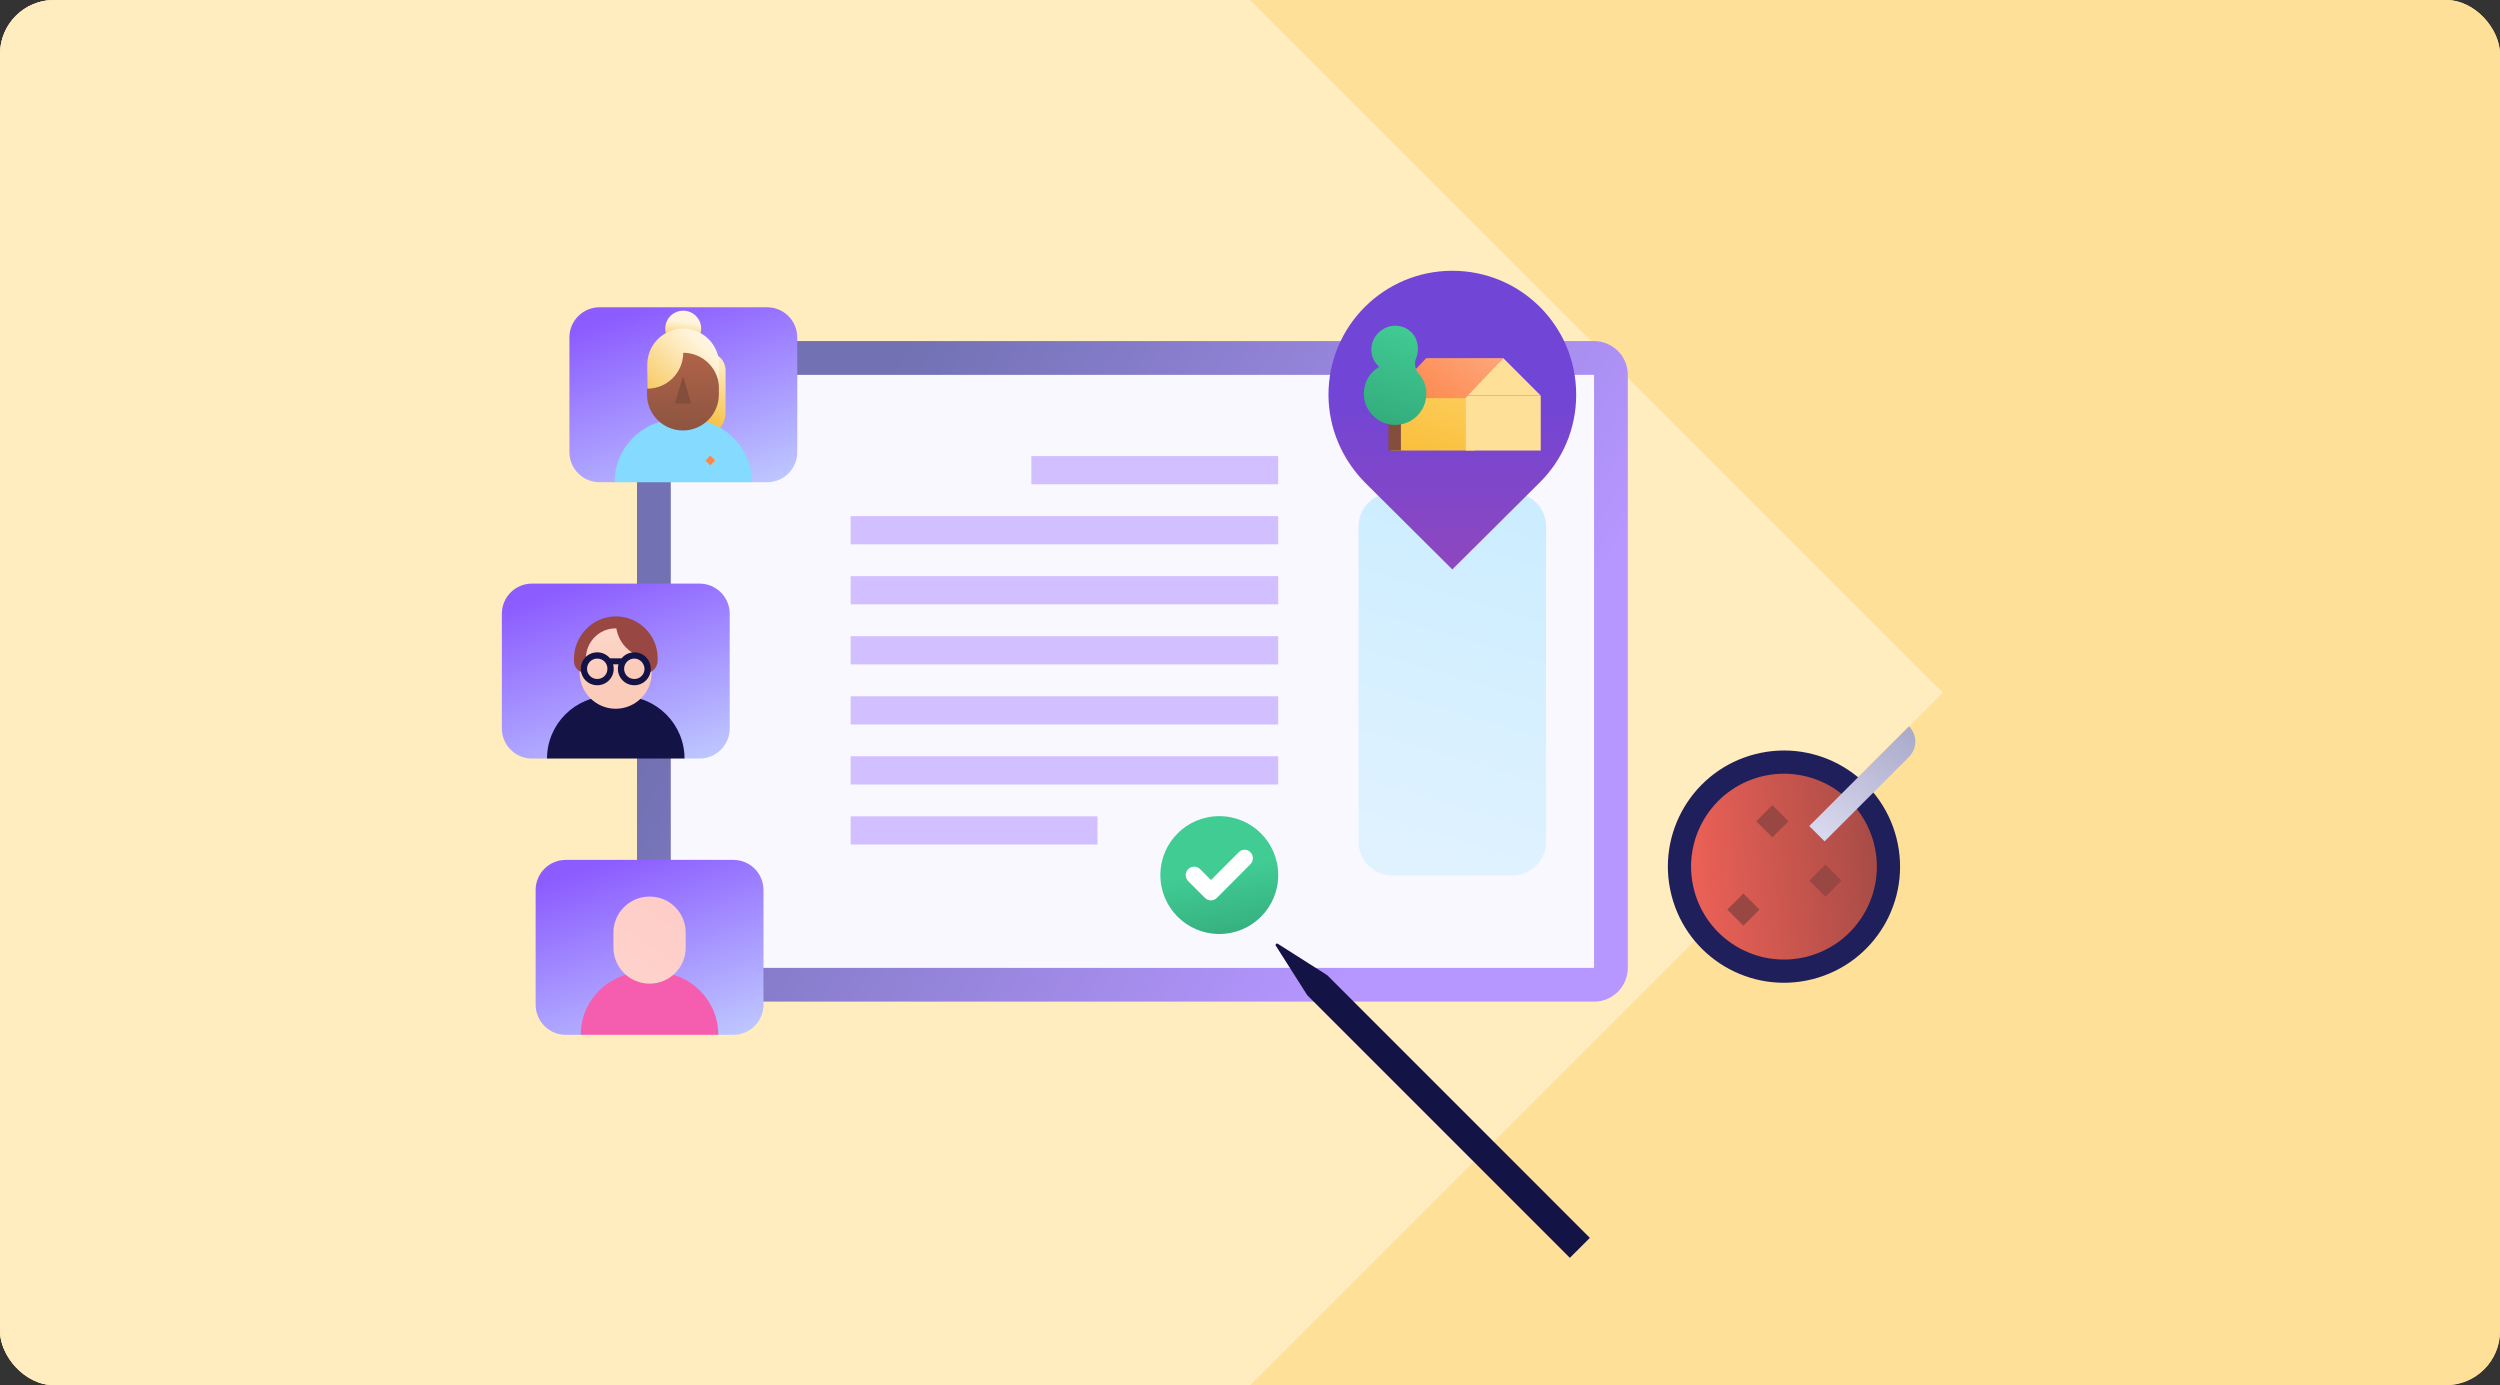<svg width="740" height="410" viewBox="0 0 740 410" fill="none" xmlns="http://www.w3.org/2000/svg">
<rect x="0" y="0" width="740" height="410" fill="#333333" stroke="none"/>
<g clip-path="url(#clip0_321_7034)">
<rect width="740" height="410" rx="16" fill="#FFE099"/>
<path d="M740 0H0V410H740V0Z" fill="#FFE099"/>
<path d="M370.05 0L575.05 205L370.05 410H0V0H370.05Z" fill="#FFECBF"/>
<path d="M471.83 100.96H198.55C193.027 100.96 188.55 105.437 188.55 110.96V286.48C188.55 292.003 193.027 296.48 198.55 296.48H471.83C477.353 296.48 481.83 292.003 481.83 286.48V110.96C481.83 105.437 477.353 100.96 471.83 100.96Z" fill="url(#paint0_linear_321_7034)"/>
<path d="M198.55 110.96V286.48H471.84V110.96H198.55Z" fill="#FAF8FF"/>
<path d="M161.92 224.53L192.74 213.81L202.62 224.53H207.08C212 224.53 215.99 220.54 215.99 215.62V181.66C215.99 176.74 212 172.75 207.08 172.75H157.46C152.54 172.75 148.55 176.74 148.55 181.66V215.62C148.55 220.54 152.54 224.53 157.46 224.53H161.92Z" fill="url(#paint1_linear_321_7034)"/>
<path d="M184.15 206.05H180.4C170.21 206.05 161.92 214.34 161.92 224.53H202.62C202.62 214.34 194.33 206.05 184.14 206.05H184.15Z" fill="#131345"/>
<path d="M182.24 184.15C188.16 184.15 192.89 188.95 192.89 194.8V199.14C192.89 205.06 188.09 209.79 182.24 209.79C176.39 209.79 171.59 204.99 171.59 199.14V194.8C171.59 188.88 176.32 184.15 182.24 184.15Z" fill="url(#paint2_linear_321_7034)"/>
<path d="M192.89 194.87C187.04 194.87 182.3 190.14 182.3 184.28C188.09 184.21 192.89 189.01 192.89 194.87Z" fill="#994742"/>
<path d="M191.12 199.21V195.07C191.12 190.14 187.04 185.93 182.11 186C177.31 186.07 173.43 190.01 173.43 194.88V199.22C171.46 199.22 169.88 197.64 169.88 195.67V195.08C169.88 188.31 175.21 182.65 181.98 182.45C188.95 182.25 194.67 187.91 194.67 194.81V195.6C194.6 197.64 193.03 199.22 191.12 199.22V199.21Z" fill="#994742"/>
<path d="M187.76 202.83C185.06 202.83 182.89 200.66 182.89 197.96C182.89 195.26 185.06 193.09 187.76 193.09C190.46 193.09 192.63 195.26 192.63 197.96C192.63 200.66 190.46 202.83 187.76 202.83ZM187.76 194.94C186.12 194.94 184.74 196.26 184.74 197.96C184.74 199.66 186.06 200.98 187.76 200.98C189.46 200.98 190.78 199.66 190.78 197.96C190.71 196.32 189.4 194.94 187.76 194.94Z" fill="#131345"/>
<path d="M184.01 194.87H180.46V196.65H184.01V194.87Z" fill="#131345"/>
<path d="M171.92 197.96C171.92 195.26 174.09 193.09 176.79 193.09C179.49 193.09 181.66 195.26 181.66 197.96C181.66 200.66 179.49 202.83 176.79 202.83C174.09 202.83 171.92 200.66 171.92 197.96ZM173.76 197.96C173.76 199.6 175.08 200.98 176.78 200.98C178.48 200.98 179.8 199.66 179.8 197.96C179.8 196.26 178.48 194.94 176.78 194.94C175.08 194.94 173.76 196.32 173.76 197.96Z" fill="#131345"/>
<path d="M181.92 142.74L212.74 132.02L222.62 142.74H227.08C232 142.74 235.99 138.75 235.99 133.83V99.87C235.99 94.95 232 90.96 227.08 90.96H177.46C172.54 90.96 168.55 94.95 168.55 99.87V133.83C168.55 138.75 172.54 142.74 177.46 142.74H181.92Z" fill="url(#paint3_linear_321_7034)"/>
<path d="M202.23 102.6C205.17 102.6 207.55 100.22 207.55 97.28C207.55 94.34 205.17 91.96 202.23 91.96C199.29 91.96 196.91 94.34 196.91 97.28C196.91 100.22 199.29 102.6 202.23 102.6Z" fill="url(#paint4_linear_321_7034)"/>
<path d="M209.45 104.34C212.39 104.34 214.77 106.72 214.77 109.66V122.12C214.77 126.01 211.6 129.26 207.63 129.26H204.06" fill="url(#paint5_linear_321_7034)"/>
<path d="M204.06 124.18H200.41C190.17 124.18 181.92 132.51 181.92 142.75H222.62C222.54 132.59 214.29 124.18 204.05 124.18H204.06Z" fill="#85DAFF"/>
<path d="M202.15 101.8C208.02 101.8 212.78 106.56 212.78 112.43V116.79C212.78 122.66 208.02 127.42 202.15 127.42C196.28 127.42 191.52 122.66 191.52 116.79V112.43C191.52 106.56 196.28 101.8 202.15 101.8Z" fill="url(#paint6_linear_321_7034)"/>
<path d="M212.86 107.91C212.86 102.04 208.1 97.28 202.23 97.28C196.36 97.28 191.6 102.04 191.6 107.91V115.05C197.47 115.05 202.23 110.29 202.23 104.42C208.1 104.42 212.86 109.18 212.86 115.05V107.91Z" fill="url(#paint7_linear_321_7034)"/>
<path d="M204.61 119.42H199.77L202.15 111.41L204.61 119.42Z" fill="#834E3C"/>
<path d="M211.672 136.301L210.236 134.865L208.801 136.301L210.236 137.736L211.672 136.301Z" fill="#FC8549"/>
<path d="M171.92 306.31L202.74 295.59L212.62 306.31H217.08C222 306.31 225.99 302.32 225.99 297.4V263.44C225.99 258.52 222 254.53 217.08 254.53H167.46C162.54 254.53 158.55 258.52 158.55 263.44V297.4C158.55 302.32 162.54 306.31 167.46 306.31H171.92Z" fill="url(#paint8_linear_321_7034)"/>
<path d="M190.41 287.81H194.12C204.3 287.81 212.61 296.05 212.61 306.3H171.91C171.91 296.05 180.23 287.81 190.4 287.81H190.41Z" fill="#F55DAE"/>
<path d="M192.27 265.38C186.4 265.38 181.57 270.13 181.57 276.08V280.46C181.57 286.33 186.32 291.16 192.27 291.16C198.22 291.16 202.97 286.41 202.97 280.46V276.08C202.97 270.14 198.22 265.38 192.27 265.38Z" fill="url(#paint9_linear_321_7034)"/>
<path d="M447.65 145.85H412.13C406.607 145.85 402.13 150.327 402.13 155.85V249.13C402.13 254.653 406.607 259.13 412.13 259.13H447.65C453.173 259.13 457.65 254.653 457.65 249.13V155.85C457.65 150.327 453.173 145.85 447.65 145.85Z" fill="url(#paint10_linear_321_7034)"/>
<path d="M403.95 142.75L429.89 168.55L455.83 142.75C462.48 136.1 466.55 127.01 466.55 116.81C466.55 96.48 450.14 80.15 429.89 80.15C409.64 80.15 393.23 96.56 393.23 116.81C393.23 126.86 397.37 136.03 403.95 142.75V142.75Z" fill="url(#paint11_linear_321_7034)"/>
<path d="M436.54 117.29H411.64V133.36H436.54V117.29V117.29Z" fill="url(#paint12_linear_321_7034)"/>
<path d="M456.06 117.1H433.89V133.36H456.06V117.1V117.1Z" fill="#FFE099"/>
<path d="M433.88 117.1L444.97 106.01L456.06 117.1H433.89H433.88Z" fill="#FFE099"/>
<path d="M433.77 117.84H410.97L422.17 106.01H444.97L433.77 117.84Z" fill="url(#paint13_linear_321_7034)"/>
<path d="M414.67 118.58H410.97V133.36H414.67V118.58V118.58Z" fill="#834E3C"/>
<path d="M419.2 105.96C419.9 104.35 419.9 102.24 419.1 100.23C417.99 97.92 415.68 96.41 413.06 96.41C409.34 96.41 406.12 99.33 405.92 103.15C405.82 105.36 406.72 107.27 408.23 108.58C405.51 110.19 403.7 113.11 403.7 116.53C403.7 121.56 407.82 125.78 412.95 125.78C418.08 125.78 422.2 121.66 422.2 116.53C422.2 114.32 421.4 112.2 419.99 110.7C418.78 109.19 418.58 107.48 419.18 105.97L419.2 105.96Z" fill="url(#paint14_linear_321_7034)"/>
<path d="M378.34 135H305.29V143.35H378.34V135Z" fill="url(#paint15_linear_321_7034)"/>
<path d="M378.35 152.77H251.8V161.12H378.35V152.77Z" fill="url(#paint16_linear_321_7034)"/>
<path d="M378.35 170.54H251.8V178.89H378.35V170.54Z" fill="url(#paint17_linear_321_7034)"/>
<path d="M378.35 188.32H251.8V196.67H378.35V188.32Z" fill="url(#paint18_linear_321_7034)"/>
<path d="M378.35 206.09H251.8V214.44H378.35V206.09Z" fill="url(#paint19_linear_321_7034)"/>
<path d="M378.35 223.86H251.8V232.21H378.35V223.86Z" fill="url(#paint20_linear_321_7034)"/>
<path d="M324.85 241.63H251.8V249.98H324.85V241.63Z" fill="url(#paint21_linear_321_7034)"/>
<path d="M536.516 289.836C554.908 285.164 566.031 266.463 561.358 248.065C556.686 229.667 537.988 218.54 519.595 223.211C501.203 227.882 490.08 246.583 494.753 264.981C499.425 283.379 518.123 294.507 536.516 289.836Z" fill="#1F1F5C"/>
<path d="M534.825 283.177C549.54 279.44 558.438 264.477 554.7 249.757C550.961 235.036 536.001 226.132 521.286 229.869C506.571 233.607 497.673 248.57 501.411 263.29C505.15 278.011 520.11 286.914 534.825 283.177Z" fill="url(#paint22_linear_321_7034)"/>
<path d="M545.093 260.669L540.327 255.903L535.561 260.669L540.327 265.435L545.093 260.669Z" fill="#994742"/>
<path d="M529.396 243.087L524.63 238.321L519.864 243.087L524.63 247.853L529.396 243.087Z" fill="#994742"/>
<path d="M520.818 269.241L516.052 264.475L511.286 269.241L516.052 274.007L520.818 269.241Z" fill="#994742"/>
<path d="M565.05 215L535.54 244.51L540.07 249.04L565.06 224.05C567.56 221.55 567.56 217.5 565.06 215H565.05Z" fill="url(#paint23_linear_321_7034)"/>
<path fill-rule="evenodd" clip-rule="evenodd" d="M343.47 259.02C343.47 268.66 351.26 276.46 360.91 276.46C370.56 276.46 378.35 268.67 378.35 259.02C378.35 249.37 370.56 241.58 360.91 241.58C351.26 241.58 343.47 249.37 343.47 259.02Z" fill="url(#paint24_linear_321_7034)"/>
<path d="M370.12 252.26C371.1 253.24 371.1 254.82 370.12 255.8L360.2 265.77C359.22 266.75 357.64 266.75 356.66 265.77L351.7 260.81C350.72 259.83 350.72 258.25 351.7 257.27C352.68 256.29 354.26 256.29 355.24 257.27L358.45 260.48L366.68 252.25C367.61 251.27 369.19 251.27 370.11 252.25L370.12 252.26Z" fill="white"/>
<path d="M378.22 279.35L392.86 288.66L470.6 366.41L464.68 372.32L386.94 294.57L377.64 279.93C377.4 279.55 377.84 279.11 378.22 279.35V279.35Z" fill="#131345"/>
</g>
<defs>
<linearGradient id="paint0_linear_321_7034" x1="242.68" y1="140.69" x2="421.69" y2="252.98" gradientUnits="userSpaceOnUse">
<stop stop-color="#7171B3"/>
<stop offset="1" stop-color="#B696FF"/>
</linearGradient>
<linearGradient id="paint1_linear_321_7034" x1="200.8" y1="252.86" x2="173.15" y2="171.95" gradientUnits="userSpaceOnUse">
<stop stop-color="#D1F1FF"/>
<stop offset="1" stop-color="#8C5CFF"/>
</linearGradient>
<linearGradient id="paint2_linear_321_7034" x1="175.66" y1="176.64" x2="182.81" y2="198.75" gradientUnits="userSpaceOnUse">
<stop stop-color="#FDE0D5"/>
<stop offset="1" stop-color="#FCCCBA"/>
</linearGradient>
<linearGradient id="paint3_linear_321_7034" x1="220.8" y1="171.08" x2="193.15" y2="90.17" gradientUnits="userSpaceOnUse">
<stop stop-color="#D1F1FF"/>
<stop offset="1" stop-color="#8C5CFF"/>
</linearGradient>
<linearGradient id="paint4_linear_321_7034" x1="201.27" y1="104.14" x2="202.53" y2="95.16" gradientUnits="userSpaceOnUse">
<stop stop-color="#F3AF13"/>
<stop offset="1" stop-color="#FFF5DE"/>
</linearGradient>
<linearGradient id="paint5_linear_321_7034" x1="203.12" y1="129.68" x2="217.5" y2="104.89" gradientUnits="userSpaceOnUse">
<stop stop-color="#F3AF13"/>
<stop offset="1" stop-color="#FFF5DE"/>
</linearGradient>
<linearGradient id="paint6_linear_321_7034" x1="202.15" y1="161.38" x2="202.15" y2="80.02" gradientUnits="userSpaceOnUse">
<stop stop-color="#583E35"/>
<stop offset="1" stop-color="#D57351"/>
</linearGradient>
<linearGradient id="paint7_linear_321_7034" x1="184.93" y1="127.57" x2="208.83" y2="102.42" gradientUnits="userSpaceOnUse">
<stop stop-color="#F3AF13"/>
<stop offset="1" stop-color="#FFF5DE"/>
</linearGradient>
<linearGradient id="paint8_linear_321_7034" x1="210.8" y1="334.64" x2="183.15" y2="253.73" gradientUnits="userSpaceOnUse">
<stop stop-color="#D1F1FF"/>
<stop offset="1" stop-color="#8C5CFF"/>
</linearGradient>
<linearGradient id="paint9_linear_321_7034" x1="215.01" y1="244.16" x2="150.06" y2="341.58" gradientUnits="userSpaceOnUse">
<stop stop-color="#FFC6C2"/>
<stop offset="1" stop-color="#FDE0D5"/>
</linearGradient>
<linearGradient id="paint10_linear_321_7034" x1="374.86" y1="387.01" x2="492.77" y2="-8.33" gradientUnits="userSpaceOnUse">
<stop stop-color="#FAF8FF"/>
<stop offset="1" stop-color="#ADE6FF"/>
</linearGradient>
<linearGradient id="paint11_linear_321_7034" x1="429.89" y1="116.73" x2="429.89" y2="271.21" gradientUnits="userSpaceOnUse">
<stop stop-color="#7145D6"/>
<stop offset="1" stop-color="#C84C8E"/>
</linearGradient>
<linearGradient id="paint12_linear_321_7034" x1="431.58" y1="102.94" x2="411.72" y2="162.31" gradientUnits="userSpaceOnUse">
<stop stop-color="#FFD36B"/>
<stop offset="1" stop-color="#F3AF13"/>
</linearGradient>
<linearGradient id="paint13_linear_321_7034" x1="420.22" y1="122.23" x2="448.12" y2="85.15" gradientUnits="userSpaceOnUse">
<stop stop-color="#FC8549"/>
<stop offset="1" stop-color="#FFBE9E"/>
</linearGradient>
<linearGradient id="paint14_linear_321_7034" x1="418.1" y1="96.29" x2="407.19" y2="133.87" gradientUnits="userSpaceOnUse">
<stop stop-color="#41CC94"/>
<stop offset="1" stop-color="#30A375"/>
</linearGradient>
<linearGradient id="paint15_linear_321_7034" x1="255.87" y1="248.95" x2="294.64" y2="199.43" gradientUnits="userSpaceOnUse">
<stop stop-color="white"/>
<stop offset="1" stop-color="#D2BFFF"/>
</linearGradient>
<linearGradient id="paint16_linear_321_7034" x1="182.05" y1="326.85" x2="245.6" y2="245.68" gradientUnits="userSpaceOnUse">
<stop stop-color="white"/>
<stop offset="1" stop-color="#D2BFFF"/>
</linearGradient>
<linearGradient id="paint17_linear_321_7034" x1="189.9" y1="334.6" x2="253.45" y2="253.42" gradientUnits="userSpaceOnUse">
<stop stop-color="white"/>
<stop offset="1" stop-color="#D2BFFF"/>
</linearGradient>
<linearGradient id="paint18_linear_321_7034" x1="197.75" y1="342.34" x2="261.3" y2="261.17" gradientUnits="userSpaceOnUse">
<stop stop-color="white"/>
<stop offset="1" stop-color="#D2BFFF"/>
</linearGradient>
<linearGradient id="paint19_linear_321_7034" x1="205.6" y1="350.09" x2="269.15" y2="268.92" gradientUnits="userSpaceOnUse">
<stop stop-color="white"/>
<stop offset="1" stop-color="#D2BFFF"/>
</linearGradient>
<linearGradient id="paint20_linear_321_7034" x1="213.45" y1="357.84" x2="277" y2="276.67" gradientUnits="userSpaceOnUse">
<stop stop-color="white"/>
<stop offset="1" stop-color="#D2BFFF"/>
</linearGradient>
<linearGradient id="paint21_linear_321_7034" x1="204.38" y1="353.03" x2="268.24" y2="271.46" gradientUnits="userSpaceOnUse">
<stop stop-color="white"/>
<stop offset="1" stop-color="#D2BFFF"/>
</linearGradient>
<linearGradient id="paint22_linear_321_7034" x1="567.208" y1="252.401" x2="487.341" y2="260.809" gradientUnits="userSpaceOnUse">
<stop stop-color="#994742"/>
<stop offset="1" stop-color="#FD665B"/>
</linearGradient>
<linearGradient id="paint23_linear_321_7034" x1="537.05" y1="257.86" x2="578.66" y2="184.54" gradientUnits="userSpaceOnUse">
<stop stop-color="#E4E4F7"/>
<stop offset="1" stop-color="#8383AD"/>
</linearGradient>
<linearGradient id="paint24_linear_321_7034" x1="360.59" y1="257.39" x2="366.03" y2="285.3" gradientUnits="userSpaceOnUse">
<stop stop-color="#41CC94"/>
<stop offset="1" stop-color="#30A375"/>
</linearGradient>
<clipPath id="clip0_321_7034">
<rect width="740" height="410" rx="16" fill="white"/>
</clipPath>
</defs>
</svg>
